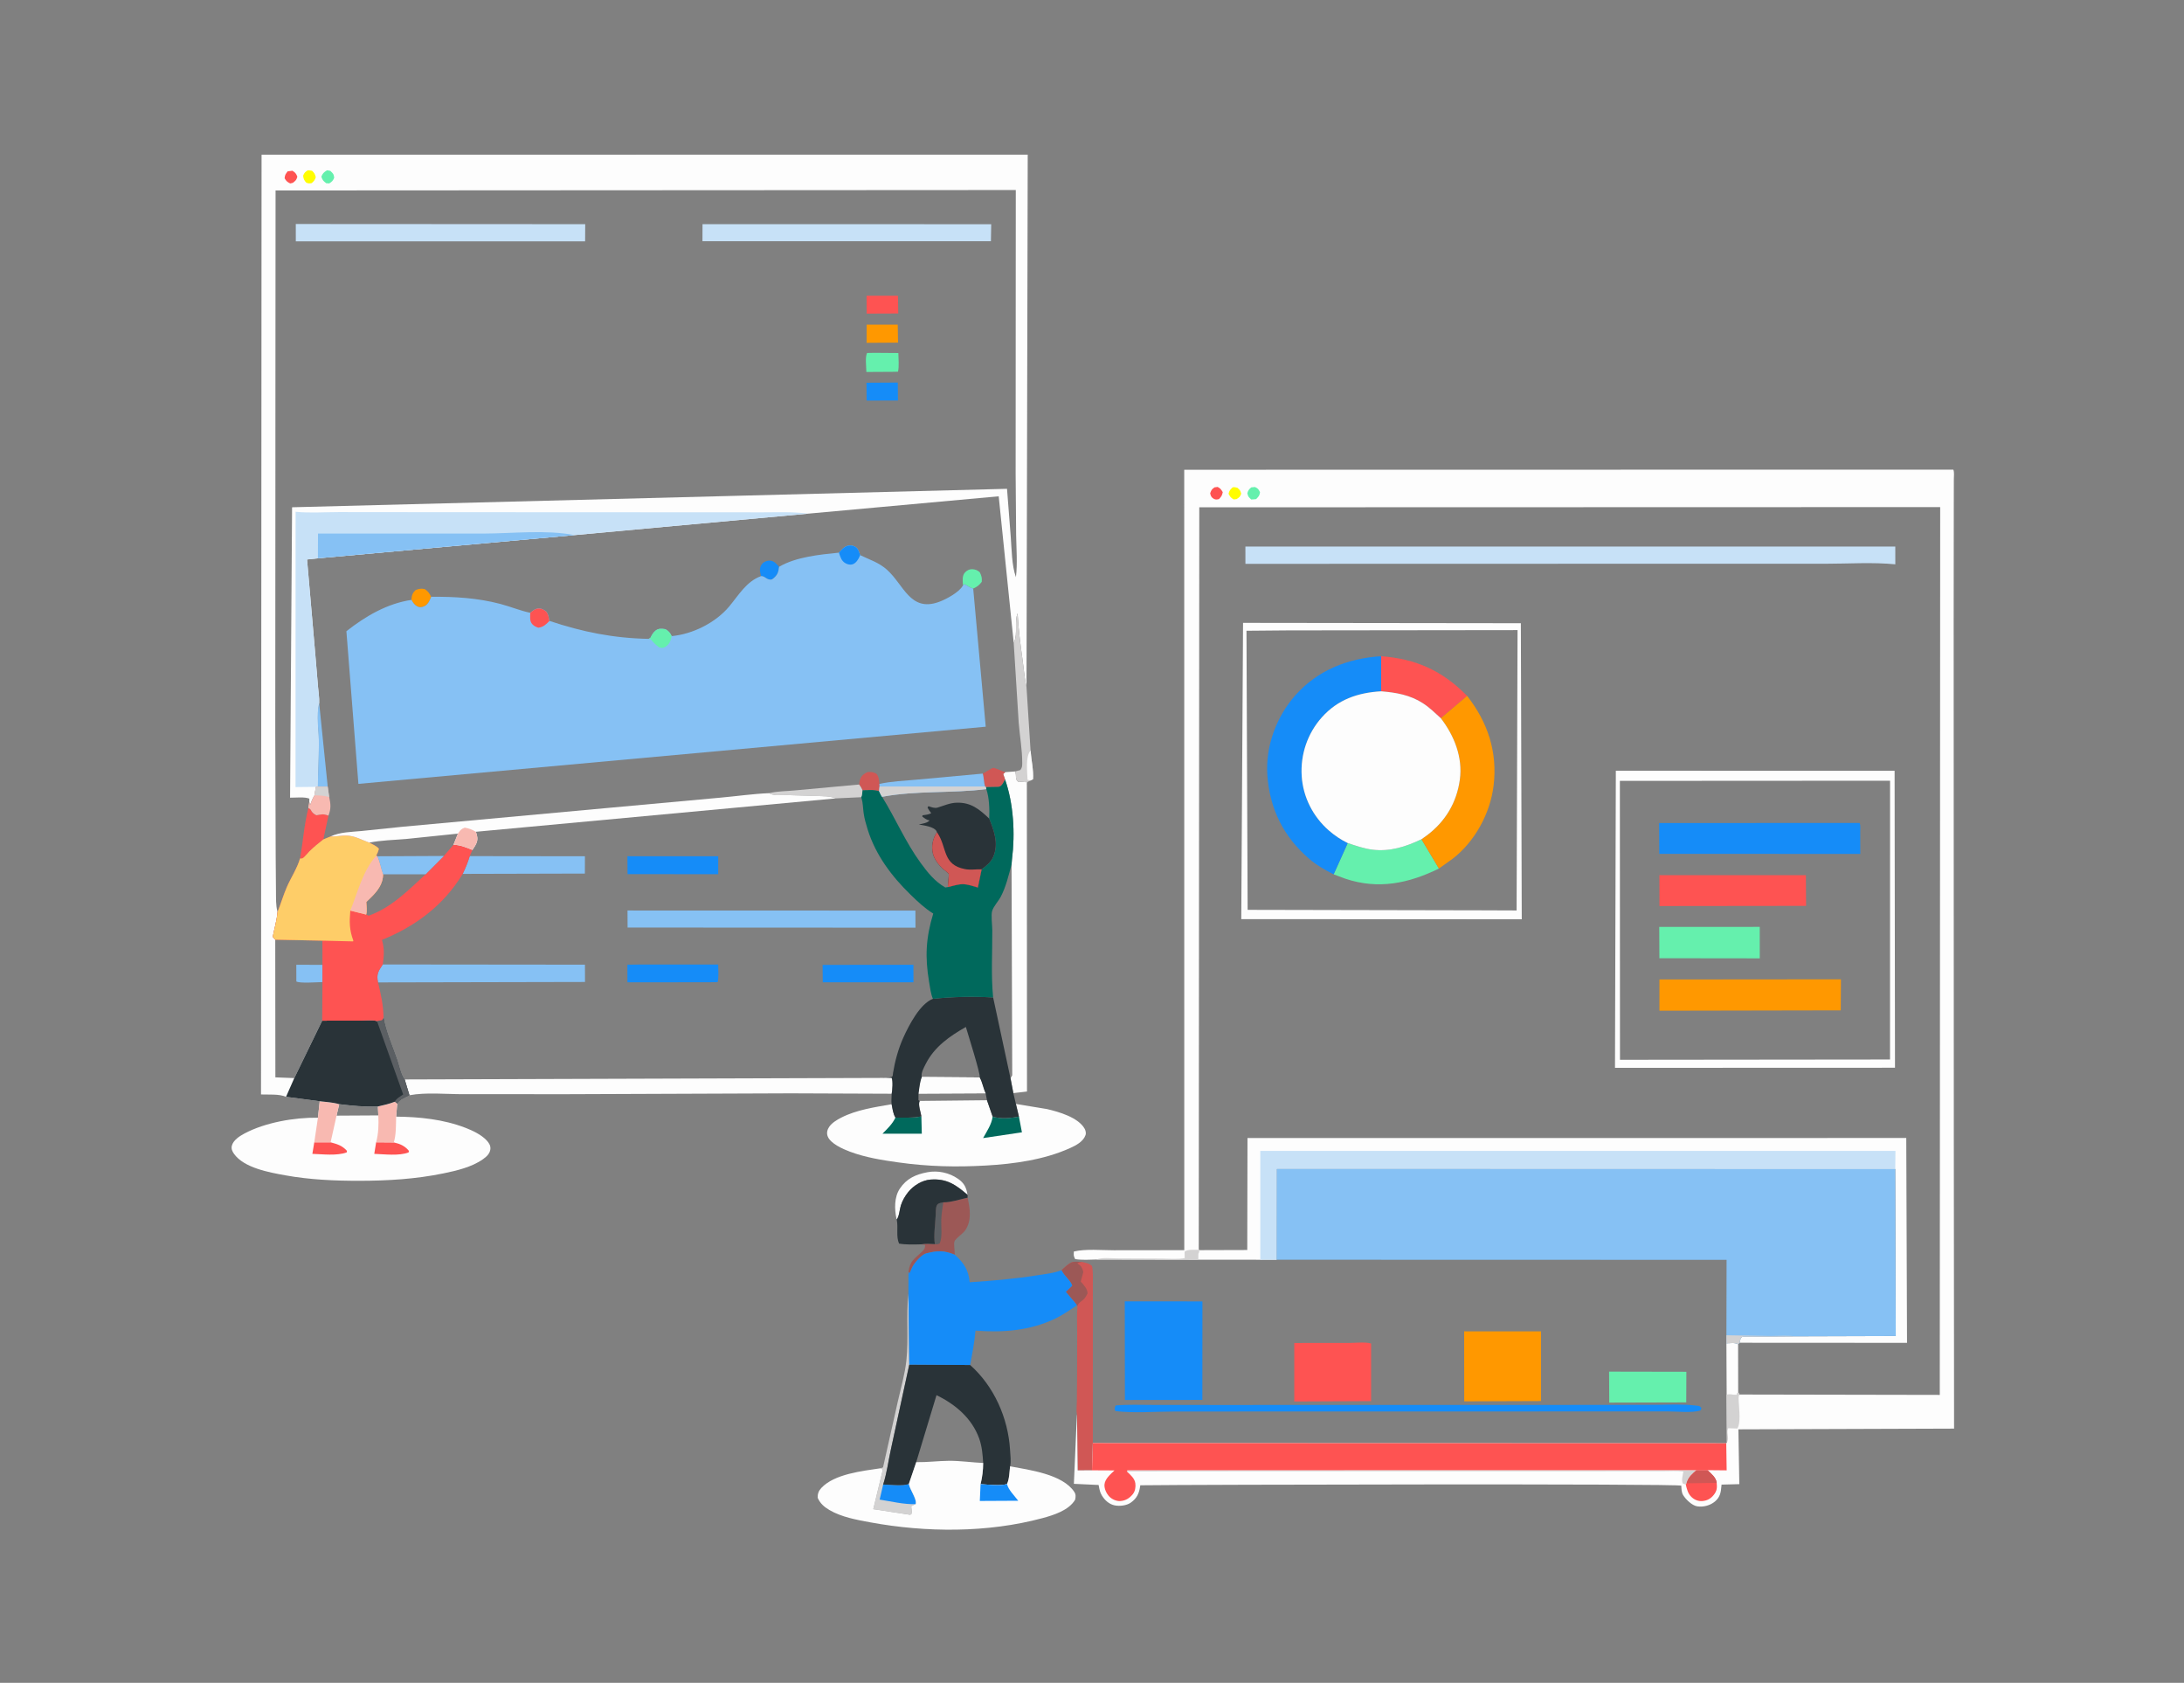 <?xml version="1.0" encoding="utf-8" ?>
<svg xmlns="http://www.w3.org/2000/svg" xmlns:xlink="http://www.w3.org/1999/xlink" width="1328" height="1023">
	<rect width="100%" height="100%" fill="#808080" stroke="none"/>
	<path fill="#FDFDFD" transform="scale(1.175 1.175)" d="M893.409 694.961C895.207 694.959 897.972 694.498 899.462 695.454L899.503 720.128L898.626 721.625C896.936 721.536 895.231 721.381 893.541 721.525L893.409 694.961Z"/>
	<path fill="#FDFDFD" transform="scale(1.175 1.175)" d="M464.036 630.914L463.928 630.489C462.838 625.483 462.743 619.323 465.66 614.951C469.158 609.708 473.88 607.608 479.915 606.466C485.392 605.429 491.228 606.692 495.824 609.899C499.035 612.14 500.079 614.436 500.687 618.151C494.59 612.91 489.908 609.649 481.559 610.265C477.17 610.589 472.766 613.338 470.022 616.702C468.377 618.719 466.992 621.148 466.192 623.626C465.571 625.55 465.302 629.566 464.036 630.914Z"/>
	<path fill="#D3D2D2" transform="scale(1.175 1.175)" d="M470.105 669.322L470.547 705.998L461.058 749.732C459.724 755.78 458.945 762.155 457.03 768.035C460.402 768.066 467.406 768.952 470.329 767.696C470.752 770.535 474.712 775.739 473.844 778.2C472.985 778.509 472.291 778.784 471.546 779.316L471.98 782.906L471.066 783.692L451.922 780.775L456.883 760.281L455.689 759.621L456.974 759.156L464.63 725.04C466.187 718.11 468.264 711.038 469.036 703.976C470.286 692.546 468.894 680.844 470.105 669.322Z"/>
	<path fill="#158CF8" transform="scale(1.175 1.175)" d="M457.03 768.035C460.402 768.066 467.406 768.952 470.329 767.696C470.752 770.535 474.712 775.739 473.844 778.2C467.732 778.373 461.258 776.785 455.221 775.824L457.03 768.035Z"/>
	<path fill="#9C5856" transform="scale(1.175 1.175)" d="M488.169 622.026C491.812 622.133 497.077 620.423 500.738 619.637C501.974 625.337 502.971 631.284 499.545 636.457C498.338 638.279 494.554 640.617 493.924 642.265C493.465 643.465 494.102 647.671 494.151 649.165C488.455 646.837 485.163 646.985 479.33 648.446C476.938 649.046 473.216 653.337 472.161 655.48L471.932 655.966L470.654 658.849L470.145 657.951C470.88 652.129 473.475 651.134 477.279 647.454C478.401 646.368 478.758 645.608 478.747 644.089L476.73 643.765C479.064 643.314 481.436 643.534 483.794 643.652C483.091 639.288 483.998 633.226 484.217 628.705C484.289 627.205 484.158 624.854 484.863 623.529C485.483 622.363 486.986 622.338 488.169 622.026Z"/>
	<path fill="#5B5F63" transform="scale(1.175 1.175)" d="M483.794 643.652C483.091 639.288 483.998 633.226 484.217 628.705C484.289 627.205 484.158 624.854 484.863 623.529C485.483 622.363 486.986 622.338 488.169 622.026C487.705 624.999 487.212 628.01 487.099 631.019C486.962 634.656 487.796 640.119 486.253 643.379C485.18 643.709 484.918 643.896 483.794 643.652Z"/>
	<path fill="#65F0AD" transform="scale(1.175 1.175)" d="M832.694 709.627L872.695 709.702L872.627 725.539L832.788 725.649L832.694 709.627Z"/>
	<path fill="#293338" transform="scale(1.175 1.175)" d="M464.036 630.914C465.302 629.566 465.571 625.55 466.192 623.626C466.992 621.148 468.377 618.719 470.022 616.702C472.766 613.338 477.17 610.589 481.559 610.265C489.908 609.649 494.59 612.91 500.687 618.151L500.738 619.637C497.077 620.423 491.812 622.133 488.169 622.026C486.986 622.338 485.483 622.363 484.863 623.529C484.158 624.854 484.289 627.205 484.217 628.705C483.998 633.226 483.091 639.288 483.794 643.652C481.436 643.534 479.064 643.314 476.73 643.765C472.894 643.841 469.065 644.034 465.267 643.383C463.618 639.75 464.875 635.16 464.109 631.255L464.036 630.914Z"/>
	<path fill="#D05755" transform="scale(1.175 1.175)" d="M549.365 657.125C550.809 655.845 553.132 653.462 555.007 652.95C556.281 652.603 558.537 652.876 559.921 652.847C561.789 653.333 563.75 653.577 565.117 655.029C565.773 658.09 565.533 661.372 565.543 664.495L565.552 679.799L565.543 746.586L565.105 760.677L557.679 760.708L557.364 732.477L557.301 731.726C556.93 729.681 557.251 727.118 557.27 725.026L557.387 711.242L557.429 689.077C557.418 684.607 557.148 679.967 557.645 675.523L557.201 675.41C557.026 674.714 557.171 674.913 556.729 674.431L551.574 668.344L554.879 665.184C554.329 662.9 550.841 660.089 549.598 657.612L549.365 657.125Z"/>
	<path fill="#9C5856" transform="scale(1.175 1.175)" d="M549.365 657.125C550.809 655.845 553.132 653.462 555.007 652.95C556.281 652.603 558.537 652.876 559.921 652.847C558.937 652.986 558.287 653.027 557.498 653.664L557.83 653.857C559.662 654.959 560.084 656.094 560.6 658.083L559.296 663.054C560.882 664.901 562.668 666.557 562.825 669.129C562.346 670.052 561.822 671.109 561.121 671.891C560.019 673.119 558.096 673.88 557.645 675.523L557.201 675.41C557.026 674.714 557.171 674.913 556.729 674.431L551.574 668.344L554.879 665.184C554.329 662.9 550.841 660.089 549.598 657.612L549.365 657.125Z"/>
	<path fill="#158CF8" transform="scale(1.175 1.175)" d="M577.361 727.122C583.69 726.563 590.176 726.845 596.528 726.85L628.732 726.88L734.568 726.864L830.982 726.844L857.611 726.778C864.253 726.711 870.909 726.352 877.519 727.175C879.136 727.377 879.484 727.162 880.506 728.472L880.004 729.728C875.313 731.087 868.083 730.201 863.083 730.205L826.991 730.22L668.148 730.236L607.397 730.275C597.646 730.281 586.818 731.193 577.179 730.031C576.614 728.551 576.802 728.526 577.361 727.122Z"/>
	<path fill="#FE5352" transform="scale(1.175 1.175)" d="M669.776 694.811L697.878 694.804C701.287 694.806 706.319 694.177 709.538 695.072L709.538 724.891L669.779 725.071L669.776 694.811Z"/>
	<path fill="#FF9800" transform="scale(1.175 1.175)" d="M757.692 688.781L797.48 688.788L797.469 724.854L757.732 724.998L757.692 688.781Z"/>
	<path fill="#FDFDFD" transform="scale(1.175 1.175)" d="M455.877 557.676L461.402 557.595C462.201 559.059 461.798 564.112 461.451 565.854L409.271 565.649L294.804 566.086L239.542 566.085C230.828 566.086 220.37 565.031 211.875 566.634L209.406 558.469L455.877 557.676Z"/>
	<path fill="#158CF8" transform="scale(1.175 1.175)" d="M582.068 673.275L622.257 673.295L622.214 724.25L582.14 724.289L582.068 673.275Z"/>
	<path fill="#FDFDFD" transform="scale(1.175 1.175)" d="M520.256 399.475L525.348 399.114L525.519 399.724C526.095 401.932 525.122 403.105 527.119 404.58L530.985 404.251L531.379 405.842L531.402 405.832L531.467 564.714L524.402 565.526L522.939 557.872L513.946 516.032C512.805 504.69 513.57 492.637 513.506 481.209C513.493 478.732 512.766 473.39 513.463 471.199C514.212 468.842 516.691 466.211 517.884 463.944C520.577 458.828 521.981 452.821 523.472 447.264L523.694 444.576C525.395 431.381 524.521 415.752 520.094 403.206L519.132 400.428L520.256 399.475ZM523.472 447.264C521.981 452.821 520.577 458.828 517.884 463.944C516.691 466.211 514.212 468.842 513.463 471.199C512.766 473.39 513.493 478.732 513.506 481.209C513.57 492.637 512.805 504.69 513.946 516.032L522.939 557.872L523.827 556.306L523.472 447.264Z"/>
	<path fill="#293338" transform="scale(1.175 1.175)" d="M470.547 705.998L502.036 706.188C514.434 717.188 521.708 733.674 522.694 750.081C522.839 752.494 523.32 756.286 522.714 758.615C522.369 761.359 522.349 765.251 521.134 767.693C518.515 768.958 510.473 767.992 507.445 767.844C508.364 764.104 508.767 760.735 508.793 756.884C502.876 756.628 496.855 755.698 490.947 755.766C485.321 755.83 479.801 756.556 474.14 756.466L470.329 767.696C467.406 768.952 460.402 768.066 457.03 768.035C458.945 762.155 459.724 755.78 461.058 749.732L470.547 705.998ZM474.14 756.466C479.801 756.556 485.321 755.83 490.947 755.766C496.855 755.698 502.876 756.628 508.793 756.884C508.539 752.619 508.171 748.245 506.716 744.198C502.965 733.771 494.394 726.505 484.637 721.806L474.14 756.466Z"/>
	<path fill="#FDFDFD" transform="scale(1.175 1.175)" d="M474.14 756.466C479.801 756.556 485.321 755.83 490.947 755.766C496.855 755.698 502.876 756.628 508.793 756.884C508.767 760.735 508.364 764.104 507.445 767.844C510.473 767.992 518.515 768.958 521.134 767.693C522.349 765.251 522.369 761.359 522.714 758.615C532.705 760.492 549.909 762.692 555.948 771.86C556.82 773.184 556.686 774.382 556.388 775.866C553.182 781.392 545.184 783.885 539.397 785.441C511.057 793.061 479.202 792.907 450.456 787.612C443.371 786.307 435.482 784.907 429.199 781.21C426.492 779.618 424.444 777.836 423.142 774.897C423.088 772.805 423.621 771.32 425.072 769.772C431.852 762.54 446.36 761.024 455.689 759.621L456.883 760.281L451.922 780.775L471.066 783.692L471.98 782.906L471.546 779.316C472.291 778.784 472.985 778.509 473.844 778.2C474.712 775.739 470.752 770.535 470.329 767.696L474.14 756.466Z"/>
	<path fill="#158CF8" transform="scale(1.175 1.175)" d="M507.445 767.844C510.473 767.992 518.515 768.958 521.134 767.693C521.587 770.551 525.175 774.046 526.923 776.426L507.049 776.531L507.445 767.844Z"/>
	<path fill="#158CF8" transform="scale(1.175 1.175)" d="M470.145 657.951L470.654 658.849L471.932 655.966L472.161 655.48C473.216 653.337 476.938 649.046 479.33 648.446C485.163 646.985 488.455 646.837 494.151 649.165C498.878 653.492 501.173 656.951 501.824 663.387C513.404 662.624 524.655 661.68 536.128 659.872C540.452 659.191 545.282 658.768 549.365 657.125L549.598 657.612C550.841 660.089 554.329 662.9 554.879 665.184L551.574 668.344L556.729 674.431C557.171 674.913 557.026 674.714 557.201 675.41C553.605 677.754 549.979 680.332 546.105 682.187C533.019 688.451 519.093 689.498 504.815 688.418C504.285 694.537 503.187 700.172 502.036 706.188L470.547 705.998L470.105 669.322L470.145 657.951Z"/>
	<path fill="#FDFDFD" transform="scale(1.175 1.175)" d="M165.456 569.732C168.776 570.122 172.341 570.304 175.541 571.261C182.386 572.09 188.667 572.724 195.556 572.445C198.544 571.771 201.439 571.111 204.296 569.99C204.932 570.341 205.202 570.364 205.564 571.015L205 577.705C217.075 577.816 229.385 579.082 240.743 583.432C244.503 584.872 249.031 586.993 251.83 589.986C253.011 591.249 253.955 592.681 253.777 594.488C253.543 596.853 251.761 598.431 249.932 599.731C244.19 603.815 236.27 605.664 229.458 607.067C215.06 610.031 200.607 610.879 185.929 610.898C173.232 610.914 160.147 610.335 147.638 608.064C139.369 606.563 126.244 604.258 121.058 596.889C120.167 595.624 119.594 594.336 119.978 592.774C120.686 589.901 123.985 587.78 126.447 586.462C137.113 580.751 152.362 578.065 164.529 578.259L165.456 569.732ZM175.541 571.261L174.164 577.186L195.776 577.062L195.556 572.445C188.667 572.724 182.386 572.09 175.541 571.261Z"/>
	<path fill="#FE5352" transform="scale(1.175 1.175)" d="M171.093 590.991C174.501 591.907 177.095 592.64 179.531 595.395L179.413 596.224C174.127 598.055 167.18 597.14 161.65 596.96L162.638 590.983L171.093 590.991Z"/>
	<path fill="#FE5352" transform="scale(1.175 1.175)" d="M194.649 590.977L203.799 591.05C206.992 591.742 209.489 592.833 211.6 595.395L211.445 596.224C206.352 598.135 199.056 597.136 193.681 596.962L194.649 590.977Z"/>
	<path fill="#F8B9B1" transform="scale(1.175 1.175)" d="M204.296 569.99C204.932 570.341 205.202 570.364 205.564 571.015L205 577.705C204.876 582.062 205.062 586.848 203.799 591.05L194.649 590.977C195.897 586.393 196.001 581.776 195.776 577.062L195.556 572.445C198.544 571.771 201.439 571.111 204.296 569.99Z"/>
	<path fill="#F8B9B1" transform="scale(1.175 1.175)" d="M165.456 569.732C168.776 570.122 172.341 570.304 175.541 571.261L174.164 577.186L171.093 590.991L162.638 590.983L164.529 578.259L165.456 569.732Z"/>
	<path fill="#FDFDFD" transform="scale(1.175 1.175)" d="M482.804 516.743C493.132 515.658 503.539 515.443 513.946 516.032L522.939 557.872L524.402 565.526L525.727 571.14L541.84 573.791C547.858 575.185 558.083 578.1 561.331 584.014C561.806 584.878 562.115 586.263 561.777 587.221C560.581 590.618 556.926 592.529 553.819 593.94C540.428 600.017 524.761 602.166 510.189 602.999C494.823 603.879 480.238 603.534 465.003 601.395C456.576 600.212 447.842 598.839 439.845 595.832C436.349 594.518 429.584 591.624 428.267 587.734C427.7 586.06 428.136 584.397 429.108 582.968C430.498 580.924 433.159 579.328 435.311 578.227C443.307 574.136 452.662 572.83 461.413 571.286C461.197 569.526 461.397 567.629 461.451 565.854C461.798 564.112 462.201 559.059 461.402 557.595L455.877 557.676C457.614 557.596 459.713 557.712 461.368 557.196C462.156 556.951 462.007 555.892 462.13 555.144C463.145 548.958 464.867 542.596 467.454 536.859C470.323 530.5 476.09 519.252 482.804 516.743ZM482.804 516.743C476.09 519.252 470.323 530.5 467.454 536.859C464.867 542.596 463.145 548.958 462.13 555.144C462.007 555.892 462.156 556.951 461.368 557.196C459.713 557.712 457.614 557.596 455.877 557.676L461.402 557.595C462.201 559.059 461.798 564.112 461.451 565.854C461.397 567.629 461.197 569.526 461.413 571.286C461.884 573.576 462.141 576.198 463.39 578.199C467.948 578.199 472.299 578.431 476.807 577.569C476.488 575.382 474.98 571.539 475.921 569.58L475.301 569.187L475.32 565.776C475.751 562.991 475.97 559.797 477.042 557.194L506.993 557.43C508.428 560.029 508.795 562.975 510.072 565.612L510.75 569.212L513.693 577.681C517.889 578.958 523.028 578.485 527.289 577.681L525.727 571.14L524.402 565.526L522.939 557.872L513.946 516.032C503.539 515.443 493.132 515.658 482.804 516.743ZM475.32 565.776L475.301 569.187L475.921 569.58L510.75 569.212L510.072 565.612L475.32 565.776Z"/>
	<path fill="#00695C" transform="scale(1.175 1.175)" d="M463.39 578.199C467.948 578.199 472.299 578.431 476.807 577.569L477.03 586.535L456.669 586.537C459.222 583.971 461.822 581.523 463.39 578.199Z"/>
	<path fill="#00695C" transform="scale(1.175 1.175)" d="M527.289 577.681L528.843 585.818L508.759 588.793C510.597 585.424 513.116 581.779 513.646 577.945L513.693 577.681C517.889 578.958 523.028 578.485 527.289 577.681Z"/>
	<path fill="#FDFDFD" transform="scale(1.175 1.175)" d="M477.042 557.194L506.993 557.43C508.428 560.029 508.795 562.975 510.072 565.612L475.32 565.776C475.751 562.991 475.97 559.797 477.042 557.194Z"/>
	<path fill="#293338" transform="scale(1.175 1.175)" d="M482.804 516.743C493.132 515.658 503.539 515.443 513.946 516.032L522.939 557.872L524.402 565.526L525.727 571.14L527.289 577.681C523.028 578.485 517.889 578.958 513.693 577.681L510.75 569.212L510.072 565.612C508.795 562.975 508.428 560.029 506.993 557.43L477.042 557.194C475.97 559.797 475.751 562.991 475.32 565.776L475.301 569.187L475.921 569.58C474.98 571.539 476.488 575.382 476.807 577.569C472.299 578.431 467.948 578.199 463.39 578.199C462.141 576.198 461.884 573.576 461.413 571.286C461.197 569.526 461.397 567.629 461.451 565.854C461.798 564.112 462.201 559.059 461.402 557.595L455.877 557.676C457.614 557.596 459.713 557.712 461.368 557.196C462.156 556.951 462.007 555.892 462.13 555.144C463.145 548.958 464.867 542.596 467.454 536.859C470.323 530.5 476.09 519.252 482.804 516.743ZM477.042 557.194L506.993 557.43C507.601 556.038 500.792 534.659 499.833 531.31C491.435 536.097 483.557 541.538 479.071 550.417C478.173 552.193 476.417 555.296 477.042 557.194Z"/>
	<path fill="#FDFDFD" transform="scale(1.175 1.175)" d="M567.385 651.627C563.753 651.704 559.98 651.998 556.388 651.4C555.54 649.752 555.595 649.348 555.726 647.475C562.009 646.029 569.973 646.84 576.452 646.829L612.86 646.782L612.836 243.032L1010.84 242.967C1011.42 244.325 1011.11 246.487 1011.11 247.99L1011.08 260.946L1011.02 321.752L1011.09 585.603L1011.23 739.108L899.609 739.483L900.097 767.835L890.896 768.075L890.849 768.619C890.529 772.079 890.273 774.425 887.5 776.796C885.065 778.877 881.459 779.805 878.298 779.315C875.633 778.901 872.399 775.767 871.028 773.515C870.151 772.073 870.147 770.265 870.07 768.627C868.12 767.534 616.372 768.072 590.096 768.426L589.987 769.15C589.414 772.829 588.232 775.271 585.105 777.452C582.943 778.96 579.271 779.354 576.704 778.791C573.883 778.172 571.6 776.039 570.168 773.609C569.286 772.113 569.005 770.771 568.699 769.098L568.533 768.271L555.731 767.671L557.301 731.726L557.364 732.477L557.679 760.708L565.105 760.677L565.543 746.586L893.332 746.68L893.674 746.267L893.541 721.525C895.231 721.381 896.936 721.536 898.626 721.625L899.503 720.128L900.107 721.47L1003.83 721.666L1004.04 262.356L620.627 262.459L620.35 646.622L620.884 646.775C619.903 648.34 620.16 649.908 620.124 651.72L567.385 651.627Z"/>
	<path fill="#FFFD00" transform="scale(1.175 1.175)" d="M637.879 252.132C638.77 251.934 639.454 252.141 640.329 252.337C641.634 253.533 641.879 253.649 642.313 255.445C641.641 257.113 641.464 257.22 639.946 258.207L638.39 258.388C636.861 257.404 636.629 257.063 635.771 255.445C636.242 253.646 636.599 253.398 637.879 252.132Z"/>
	<path fill="#FE5352" transform="scale(1.175 1.175)" d="M628.509 252.132L630.118 251.916C631.661 252.712 631.861 253.194 632.781 254.617C632.364 256.47 632.119 256.798 630.826 258.207C629.873 258.443 629.093 258.596 628.18 258.097C626.857 257.374 626.512 256.544 626.261 255.169C626.908 253.432 627.014 253.212 628.509 252.132Z"/>
	<path fill="#65F0AD" transform="scale(1.175 1.175)" d="M647.543 252.132L649.442 251.959C651.155 252.767 651.169 253.028 652.049 254.617C651.767 256.581 651.371 256.787 650.072 258.207C649.25 258.369 648.347 258.36 647.509 258.417C646.18 257.155 645.892 257.032 645.495 255.169C645.921 253.66 646.34 253.124 647.543 252.132Z"/>
	<path fill="#D3D2D2" transform="scale(1.175 1.175)" d="M620.35 646.622L620.884 646.775C619.903 648.34 620.16 649.908 620.124 651.72L567.385 651.627C570.269 650.457 574.928 651.033 578.075 651.045L600.916 651.147C604.811 651.163 609.264 651.595 613.08 650.903L613.021 647.589C614.373 646.238 618.333 646.674 620.35 646.622Z"/>
	<path fill="#D3D2D2" transform="scale(1.175 1.175)" d="M893.541 721.525C895.231 721.381 896.936 721.536 898.626 721.625L899.503 720.128L900.107 721.47C899.465 722.654 899.756 724.301 899.827 725.643C900.004 728.998 900.907 736.464 899.057 739.049L894.363 738.899C893.133 741.088 895.189 744.028 893.674 746.267L893.541 721.525Z"/>
	<path fill="#D3D2D2" transform="scale(1.175 1.175)" d="M583.129 761.262L583.473 760.647L877.892 760.61C875.902 762.43 873.996 763.933 873.074 766.542L872.883 767.069L872.794 767.395L872.407 768.078L870.785 767.443C870.061 765.559 870.83 763.28 871.136 761.288C867.728 760.866 864.057 761.132 860.619 761.133L841.385 761.142L777.139 761.165L651.969 761.148L583.129 761.262Z"/>
	<path fill="#FE5352" transform="scale(1.175 1.175)" d="M877.892 760.61L883.618 760.604C885.52 762.395 888.141 764.411 888.385 767.194C888.633 769.703 888.527 771.279 886.933 773.315C885.356 775.33 883.518 776.365 880.963 776.584C878.88 776.763 876.817 775.935 875.329 774.485C873.453 772.657 872.994 770.534 872.407 768.078L872.794 767.395L872.883 767.069L873.074 766.542C873.996 763.933 875.902 762.43 877.892 760.61Z"/>
	<path fill="#D05755" transform="scale(1.175 1.175)" d="M877.892 760.61L883.618 760.604C885.52 762.395 888.141 764.411 888.385 767.194L872.794 767.395L872.883 767.069L873.074 766.542C873.996 763.933 875.902 762.43 877.892 760.61Z"/>
	<path fill="#FE5352" transform="scale(1.175 1.175)" d="M565.543 746.586L893.332 746.68L893.544 760.698L883.618 760.604L877.892 760.61L583.473 760.647L583.129 761.262C584.909 762.956 587.231 764.859 587.54 767.441C587.768 769.343 587.48 771.433 586.264 772.964C584.552 775.12 582.477 776.408 579.705 776.591C577.777 776.719 575.409 775.655 574.086 774.277C572.626 772.755 571.415 770.268 571.559 768.114C571.758 765.123 574.725 762.658 576.749 760.738L565.105 760.677L565.543 746.586Z"/>
	<path fill="#158CF8" transform="scale(1.175 1.175)" d="M425.691 499.193L472.688 499.139L472.721 508.211L425.774 508.209L425.691 499.193Z"/>
	<path fill="#158CF8" transform="scale(1.175 1.175)" d="M331.343 499.009L371.649 499.005C371.674 501.919 372.022 505.295 371.385 508.125L366.172 508.178L324.701 508.209L324.685 499.087L331.343 499.009Z"/>
	<path fill="#158CF8" transform="scale(1.175 1.175)" d="M324.704 442.994L371.668 442.995L371.67 452.276L324.756 452.225L324.704 442.994Z"/>
	<path fill="#86C1F4" transform="scale(1.175 1.175)" d="M243.085 442.924L302.698 442.996L302.677 451.95L239.435 452.112C240.903 449.076 242.125 446.158 243.085 442.924Z"/>
	<path fill="#86C1F4" transform="scale(1.175 1.175)" d="M198.081 498.972L302.71 499.078L302.739 508.034L195.617 508.261C194.77 503.902 195.727 502.56 198.081 498.972Z"/>
	<path fill="#86C1F4" transform="scale(1.175 1.175)" d="M324.735 471.056L473.72 471.101L473.761 479.938L324.777 479.87L324.735 471.056Z"/>
	<path fill="#00695C" transform="scale(1.175 1.175)" d="M520.094 403.206C524.521 415.752 525.395 431.381 523.694 444.576L523.472 447.264C521.981 452.821 520.577 458.828 517.884 463.944C516.691 466.211 514.212 468.842 513.463 471.199C512.766 473.39 513.493 478.732 513.506 481.209C513.57 492.637 512.805 504.69 513.946 516.032C503.539 515.443 493.132 515.658 482.804 516.743C481.735 514.613 481.212 510.428 480.803 508.01C478.613 495.045 479.141 485.19 482.945 472.642C478.519 469.878 474.858 466.418 471.134 462.794C461.391 453.315 453.137 442.318 449.028 429.194C448.165 426.436 447.347 423.577 446.936 420.713C446.583 418.258 446.594 415.452 445.885 413.106L445.674 412.438C446.236 411.308 446.22 410.022 446.323 408.783C448.804 408.82 452.67 408.388 454.918 409.253C455.404 410.226 455.842 411.334 456.472 412.216C474.256 408.911 492.573 410.481 510.418 408.255L510.138 407.123L516.902 407C518.491 406.728 519.341 404.48 520.094 403.206ZM456.472 412.216C463.494 423.507 468.487 435.54 476.426 446.423C480.116 451.482 483.684 455.96 489.182 459.151L490.519 458.943C493 458.416 495.836 457.399 498.378 457.449C500.903 457.498 503.638 458.483 506.052 459.176L508 449.74C510.424 447.944 512.796 446.08 514.016 443.232C516.919 436.453 514.428 429.879 511.917 423.497C512.124 418.769 511.952 412.731 510.418 408.255C492.573 410.481 474.256 408.911 456.472 412.216Z"/>
	<path fill="#293338" transform="scale(1.175 1.175)" d="M456.472 412.216C474.256 408.911 492.573 410.481 510.418 408.255C511.952 412.731 512.124 418.769 511.917 423.497C514.428 429.879 516.919 436.453 514.016 443.232C512.796 446.08 510.424 447.944 508 449.74L506.052 459.176C503.638 458.483 500.903 457.498 498.378 457.449C495.836 457.399 493 458.416 490.519 458.943L489.182 459.151C483.684 455.96 480.116 451.482 476.426 446.423C468.487 435.54 463.494 423.507 456.472 412.216ZM456.472 412.216C463.494 423.507 468.487 435.54 476.426 446.423C480.116 451.482 483.684 455.96 489.182 459.151L490.519 458.943C490.451 457.78 491.204 452.56 490.931 452.112C490.482 451.377 488.696 450.206 487.991 449.553C485.775 447.498 483.512 444.596 482.779 441.617C481.83 437.753 482.71 433.8 484.86 430.548L484.633 429.983C483.202 427.589 478.011 427.053 475.483 426.568C477.204 426.126 479.938 425.846 481.034 424.454C479.482 424.22 478.5 423.352 477.265 422.435L477.417 421.809C478.931 421.577 480.555 421.465 481.908 420.713C481.131 419.809 480.583 418.857 479.999 417.826L480.454 417.08C481.962 417.567 483.628 418.294 485.207 417.809C488.455 416.811 491.556 415.4 494.991 415.285C502.513 415.032 506.802 418.702 511.917 423.497C512.124 418.769 511.952 412.731 510.418 408.255C492.573 410.481 474.256 408.911 456.472 412.216Z"/>
	<path fill="#D05755" transform="scale(1.175 1.175)" d="M484.86 430.548L485.151 430.964C490.186 438.515 487.621 447.365 499.328 449.633C502.263 450.202 505.074 449.665 508 449.74L506.052 459.176C503.638 458.483 500.903 457.498 498.378 457.449C495.836 457.399 493 458.416 490.519 458.943C490.451 457.78 491.204 452.56 490.931 452.112C490.482 451.377 488.696 450.206 487.991 449.553C485.775 447.498 483.512 444.596 482.779 441.617C481.83 437.753 482.71 433.8 484.86 430.548Z"/>
	<path fill="#FE5352" transform="scale(1.175 1.175)" d="M448.443 153.022L464.687 153.002L464.837 162.179L448.496 162.244L448.443 153.022Z"/>
	<path fill="#158CF8" transform="scale(1.175 1.175)" d="M448.395 198.012L464.598 197.911L464.698 207.197L448.482 207.239L448.395 198.012Z"/>
	<path fill="#FF9800" transform="scale(1.175 1.175)" d="M448.491 167.972L464.578 167.968L464.73 177.256L448.459 177.359L448.491 167.972Z"/>
	<path fill="#65F0AD" transform="scale(1.175 1.175)" d="M452.618 182.543L464.894 182.637C464.933 185.691 465.361 189.354 464.715 192.315L461.816 192.365L448.342 192.441C448.317 189.916 447.615 184.775 448.7 182.613L452.618 182.543Z"/>
	<path fill="#FE5352" transform="scale(1.175 1.175)" d="M159.58 418.068C160.157 418.385 160.523 418.445 160.839 419.035C161.615 420.487 162.296 421.036 163.741 421.781C166.405 421.29 167.365 420.976 169.972 421.974L167.33 434.258C164.822 436.221 162.392 438.205 160.118 440.44C159.302 441.243 157.446 443.608 156.554 444.022C156.161 444.204 155.692 444.107 155.26 444.149C156.867 435.377 157.334 426.795 159.58 418.068Z"/>
	<path fill="#C7E1F7" transform="scale(1.175 1.175)" d="M363.555 115.967L512.949 115.997L512.795 124.798L363.52 124.804L363.555 115.967Z"/>
	<path fill="#C7E1F7" transform="scale(1.175 1.175)" d="M153.072 115.889L302.846 115.975L302.797 124.871L153.082 124.875L153.072 115.889Z"/>
	<path fill="#FDFDFD" transform="scale(1.175 1.175)" d="M148.018 567.457C144.545 565.888 138.91 566.377 135.077 566.228L135.358 80.036L531.845 80.032L531.213 355.405C530.2 351.115 529.889 346.596 529.284 342.226C528.126 333.871 527.032 325.743 526.606 317.305C524.795 321.952 526.815 327.5 524.803 332.173L524.599 332.608L516.827 256.765L418.138 265.753L297.372 276.837L164.511 288.845L158.895 289.453L163.191 338.833L164.58 355.414C164.787 358.093 165.311 361.06 165.165 363.727C163.493 369.872 165.012 378.526 165.019 384.963L164.444 406.981L163.453 407.088L162.766 411.462L162.392 412.082C161.576 413.475 161.031 415.069 160.436 416.568L160.064 414.861L160.095 413.184C157.622 412.149 152.89 412.723 150.113 412.687L151.145 262.442L521.129 252.891L523.045 277.533C523.556 284.026 523.53 292.477 525.739 298.611C526.595 291.467 525.967 284.066 525.849 276.88L525.592 245.159L525.638 146.954L525.672 98.315L142.604 98.533L142.541 191.465L142.453 378.68L142.667 443.123L142.815 461.178C142.864 464.65 142.672 468.414 143.616 471.779C145.36 467.535 146.612 463.093 148.453 458.882C150.62 453.925 153.722 449.361 155.26 444.149C155.692 444.107 156.161 444.204 156.554 444.022C157.446 443.608 159.302 441.243 160.118 440.44C162.392 438.205 164.822 436.221 167.33 434.258L171.017 432.767L171.574 432.777C174.065 432.803 176.471 432.261 178.928 432.282C183.565 432.319 186.93 434.463 191.122 435.945C192.703 436.802 194.947 437.681 196.071 439.09C195.767 440.469 195.305 441.528 194.654 442.777L195.304 443.004C196.72 446.159 197.111 449.2 198.243 452.319L220.255 452.33L229.699 442.838L234.674 437.049C238.306 437.114 241.181 438.393 244.486 439.723L243.085 442.924C242.125 446.158 240.903 449.076 239.435 452.112C229.703 468.291 214.984 479.276 197.659 486.262L197.823 486.852C198.96 491.102 198.722 494.646 198.081 498.972C195.727 502.56 194.77 503.902 195.617 508.261C197.168 514.504 198.346 519.997 198.5 526.465C199.756 533.872 203.219 541.416 205.642 548.546C206.547 551.21 207.605 556.432 209.406 558.469L211.875 566.634C209.811 567.745 206.487 568.914 205.564 571.015C205.202 570.364 204.932 570.341 204.296 569.99C201.439 571.111 198.544 571.771 195.556 572.445C188.667 572.724 182.386 572.09 175.541 571.261C172.341 570.304 168.776 570.122 165.456 569.732L148.018 567.457ZM171.017 432.767L167.33 434.258C164.822 436.221 162.392 438.205 160.118 440.44C159.302 441.243 157.446 443.608 156.554 444.022C156.161 444.204 155.692 444.107 155.26 444.149C153.722 449.361 150.62 453.925 148.453 458.882C146.612 463.093 145.36 467.535 143.616 471.779C143.284 476.085 141.981 480.413 141.148 484.656L142.439 486.16L166.843 486.658L166.869 499.168L166.872 508.109L166.735 528.053L186.63 528.031C189.234 528.031 192.65 527.566 195.092 528.263L197.796 527.732L198.5 526.465C198.346 519.997 197.168 514.504 195.617 508.261C194.77 503.902 195.727 502.56 198.081 498.972C198.722 494.646 198.96 491.102 197.823 486.852L197.659 486.262C214.984 479.276 229.703 468.291 239.435 452.112C240.903 449.076 242.125 446.158 243.085 442.924L244.486 439.723C241.181 438.393 238.306 437.114 234.674 437.049L229.699 442.838L220.255 452.33L198.243 452.319C197.111 449.2 196.72 446.159 195.304 443.004L194.654 442.777C195.305 441.528 195.767 440.469 196.071 439.09C194.947 437.681 192.703 436.802 191.122 435.945C186.93 434.463 183.565 432.319 178.928 432.282C176.471 432.261 174.065 432.803 171.574 432.777L171.017 432.767ZM142.439 486.16L142.504 557.381L152.289 557.762L166.735 528.053L166.872 508.109L166.869 499.168L166.843 486.658L142.439 486.16Z"/>
	<path fill="#FE5352" transform="scale(1.175 1.175)" d="M148.836 88.647L151.315 88.338C152.811 89.24 153.233 89.795 153.88 91.408C153.343 93.258 153.016 93.386 151.592 94.579L150.202 94.914C148.671 94.196 148.145 93.686 147.287 92.237C147.45 90.404 147.788 90.092 148.836 88.647Z"/>
	<path fill="#65F0AD" transform="scale(1.175 1.175)" d="M169.258 88.094L170.92 88.38C172.439 89.838 172.687 89.905 172.958 91.96C172.315 93.516 171.783 94.011 170.368 94.9L168.797 94.79C167.235 93.518 166.928 93.293 166.287 91.408C166.984 89.663 167.648 89.04 169.258 88.094Z"/>
	<path fill="#FFFD00" transform="scale(1.175 1.175)" d="M159.297 88.094C160.018 88.09 160.813 88.274 161.532 88.371C162.778 89.633 162.953 89.969 163.418 91.684C162.863 93.276 162.575 93.581 161.315 94.722C159.993 94.967 159.759 94.955 158.492 94.508C157.387 93.262 157.021 92.519 156.868 90.856C157.593 89.242 157.809 89.07 159.297 88.094Z"/>
	<path fill="#86C1F4" transform="scale(1.175 1.175)" d="M166.872 508.109C164.243 508.103 155.264 508.863 153.355 507.779L153.335 499.127L166.869 499.168L166.872 508.109Z"/>
	<path fill="#293338" transform="scale(1.175 1.175)" d="M198.5 526.465C199.756 533.872 203.219 541.416 205.642 548.546C206.547 551.21 207.605 556.432 209.406 558.469L211.875 566.634C209.811 567.745 206.487 568.914 205.564 571.015C205.202 570.364 204.932 570.341 204.296 569.99C201.439 571.111 198.544 571.771 195.556 572.445C188.667 572.724 182.386 572.09 175.541 571.261C172.341 570.304 168.776 570.122 165.456 569.732L148.018 567.457L152.289 557.762L166.735 528.053L186.63 528.031C189.234 528.031 192.65 527.566 195.092 528.263L197.796 527.732L198.5 526.465Z"/>
	<path fill="#5B5F63" transform="scale(1.175 1.175)" d="M198.5 526.465C199.756 533.872 203.219 541.416 205.642 548.546C206.547 551.21 207.605 556.432 209.406 558.469L211.875 566.634C209.811 567.745 206.487 568.914 205.564 571.015C205.202 570.364 204.932 570.341 204.296 569.99C205.018 568.379 207.216 567.229 208.64 566.225L195.092 528.263L197.796 527.732L198.5 526.465Z"/>
	<path fill="#C7E1F7" transform="scale(1.175 1.175)" d="M163.453 407.088L152.939 407.203L152.979 264.773C160.238 265.518 168.017 264.933 175.337 264.933L218.999 264.974L359.17 265.04L394.773 265.062C402.513 265.069 410.466 264.688 418.138 265.753L297.372 276.837L164.511 288.845L158.895 289.453L163.191 338.833L164.58 355.414C164.787 358.093 165.311 361.06 165.165 363.727C163.493 369.872 165.012 378.526 165.019 384.963L164.444 406.981L163.453 407.088Z"/>
	<path fill="#86C1F4" transform="scale(1.175 1.175)" d="M164.511 288.845L164.565 276.054L250.271 276.049C265.578 275.989 282.292 273.983 297.372 276.837L164.511 288.845Z"/>
	<path fill="#FE5352" transform="scale(1.175 1.175)" d="M171.017 432.767L171.574 432.777C174.065 432.803 176.471 432.261 178.928 432.282C183.565 432.319 186.93 434.463 191.122 435.945C192.703 436.802 194.947 437.681 196.071 439.09C195.767 440.469 195.305 441.528 194.654 442.777L195.304 443.004C196.72 446.159 197.111 449.2 198.243 452.319L220.255 452.33L229.699 442.838L234.674 437.049C238.306 437.114 241.181 438.393 244.486 439.723L243.085 442.924C242.125 446.158 240.903 449.076 239.435 452.112C229.703 468.291 214.984 479.276 197.659 486.262L197.823 486.852C198.96 491.102 198.722 494.646 198.081 498.972C195.727 502.56 194.77 503.902 195.617 508.261C197.168 514.504 198.346 519.997 198.5 526.465L197.796 527.732L195.092 528.263C192.65 527.566 189.234 528.031 186.63 528.031L166.735 528.053L166.872 508.109L166.869 499.168L166.843 486.658L142.439 486.16L141.148 484.656C141.981 480.413 143.284 476.085 143.616 471.779C145.36 467.535 146.612 463.093 148.453 458.882C150.62 453.925 153.722 449.361 155.26 444.149C155.692 444.107 156.161 444.204 156.554 444.022C157.446 443.608 159.302 441.243 160.118 440.44C162.392 438.205 164.822 436.221 167.33 434.258L171.017 432.767ZM198.243 452.319C198.21 457.292 195.362 460.946 192.001 464.269L189.539 466.648C189.605 468.675 189.998 471.212 189.489 473.157L190.8 473.734C202.465 469.63 211.326 460.533 220.255 452.33L198.243 452.319Z"/>
	<path fill="#FECD68" transform="scale(1.175 1.175)" d="M171.017 432.767L171.574 432.777C174.065 432.803 176.471 432.261 178.928 432.282C183.565 432.319 186.93 434.463 191.122 435.945C192.703 436.802 194.947 437.681 196.071 439.09C195.767 440.469 195.305 441.528 194.654 442.777L195.304 443.004C196.72 446.159 197.111 449.2 198.243 452.319C198.21 457.292 195.362 460.946 192.001 464.269L189.539 466.648C189.605 468.675 189.998 471.212 189.489 473.157L181.288 471.105C180.792 476.94 180.763 481.059 182.854 486.643L182.704 487.035L166.843 486.658L142.439 486.16L141.148 484.656C141.981 480.413 143.284 476.085 143.616 471.779C145.36 467.535 146.612 463.093 148.453 458.882C150.62 453.925 153.722 449.361 155.26 444.149C155.692 444.107 156.161 444.204 156.554 444.022C157.446 443.608 159.302 441.243 160.118 440.44C162.392 438.205 164.822 436.221 167.33 434.258L171.017 432.767Z"/>
	<path fill="#F8B9B1" transform="scale(1.175 1.175)" d="M181.288 471.105C185.082 461.741 187.719 450.514 194.654 442.777L195.304 443.004C196.72 446.159 197.111 449.2 198.243 452.319C198.21 457.292 195.362 460.946 192.001 464.269L189.539 466.648C189.605 468.675 189.998 471.212 189.489 473.157L181.288 471.105Z"/>
	<path fill="#FF9800" transform="scale(1.175 1.175)" d="M212.951 310.359L212.974 309.688C213.082 307.811 213.708 306.478 215.1 305.247C216.871 304.592 217.932 304.371 219.794 304.764C221.511 305.894 222.216 306.938 223.141 308.756C222.373 310.705 221.458 312.857 219.388 313.723C218.216 314.212 217.101 314.333 215.928 313.715C214.574 313.001 213.613 311.692 212.951 310.359Z"/>
	<path fill="#158CF8" transform="scale(1.175 1.175)" d="M393.791 298.075L393.248 295.212C393.124 293.785 393.71 292.324 394.753 291.346C395.686 290.471 397.178 289.969 398.446 290.034C400.601 290.145 401.84 291.762 403.18 293.238C402.854 295.949 402.38 297.483 400.203 299.263C399.387 299.931 398.998 299.98 397.956 299.765C396.362 299.436 395.512 297.937 393.791 298.075Z"/>
	<path fill="#65F0AD" transform="scale(1.175 1.175)" d="M498.338 302.759C498.22 300.476 497.74 297.855 499.466 296.062C500.396 295.097 501.731 294.417 503.096 294.474C504.607 294.538 505.923 295.012 507.014 296.041C507.943 297.864 508.241 298.965 508.057 301.011C506.776 302.752 505.597 303.628 503.629 304.504C502.126 304.029 501.022 303.423 499.701 302.559L499.223 302.243L498.338 302.759Z"/>
	<path fill="#D05755" transform="scale(1.175 1.175)" d="M444.6 405.871C444.729 404.898 444.852 403.831 445.215 402.913C445.911 401.153 447.309 400.153 448.976 399.433C450.818 399.298 451.858 399.409 453.501 400.275C454.893 401.833 454.852 403.587 455.059 405.574L455.17 406.915L454.918 409.253C452.67 408.388 448.804 408.82 446.323 408.783C445.841 407.659 445.338 406.849 444.6 405.871Z"/>
	<path fill="#D05755" transform="scale(1.175 1.175)" d="M508.588 400.229L510.866 398.889C511.396 398.594 513.49 397.28 513.971 397.273C515.146 397.256 518.514 398.981 519.836 399.358L520.256 399.475L519.132 400.428L520.094 403.206C519.341 404.48 518.491 406.728 516.902 407L510.138 407.123L509.765 406.912C509.092 404.721 509.209 402.45 508.588 400.229Z"/>
	<path fill="#86C1F4" transform="scale(1.175 1.175)" d="M165.165 363.727L169.596 407.008L164.444 406.981L165.019 384.963C165.012 378.526 163.493 369.872 165.165 363.727Z"/>
	<path fill="#F8B9B1" transform="scale(1.175 1.175)" d="M164.444 406.981L169.596 407.008L170.35 412.329C171.173 416.054 171.361 418.312 169.972 421.974C167.365 420.976 166.405 421.29 163.741 421.781C162.296 421.036 161.615 420.487 160.839 419.035C160.523 418.445 160.157 418.385 159.58 418.068C159.483 416.981 159.824 415.913 160.064 414.861L160.436 416.568C161.031 415.069 161.576 413.475 162.392 412.082L162.766 411.462L163.453 407.088L164.444 406.981Z"/>
	<path fill="#D3D2D2" transform="scale(1.175 1.175)" d="M164.444 406.981L169.596 407.008L170.35 412.329C167.781 411.628 165.411 411.523 162.766 411.462L163.453 407.088L164.444 406.981Z"/>
	<path fill="#D3D2D2" transform="scale(1.175 1.175)" d="M444.6 405.871C445.338 406.849 445.841 407.659 446.323 408.783C446.22 410.022 446.236 411.308 445.674 412.438L432.563 413.05C429.478 411.823 425.937 411.942 422.657 411.811L406.614 411.326C403.967 411.297 400.29 411.865 398.082 410.344C402.088 409.286 407.056 409.361 411.211 408.939L444.6 405.871Z"/>
	<path fill="#86C1F4" transform="scale(1.175 1.175)" d="M508.588 400.229C509.209 402.45 509.092 404.721 509.765 406.912L510.138 407.123L510.418 408.255C492.573 410.481 474.256 408.911 456.472 412.216C455.842 411.334 455.404 410.226 454.918 409.253L455.17 406.915L455.059 405.574C461.257 404.199 467.919 403.952 474.238 403.366L508.588 400.229Z"/>
	<path fill="#D3D2D2" transform="scale(1.175 1.175)" d="M455.17 406.915L509.765 406.912L510.138 407.123L510.418 408.255C492.573 410.481 474.256 408.911 456.472 412.216C455.842 411.334 455.404 410.226 454.918 409.253L455.17 406.915Z"/>
	<path fill="#D3D2D2" transform="scale(1.175 1.175)" d="M524.599 332.608L524.803 332.173C526.815 327.5 524.795 321.952 526.606 317.305C527.032 325.743 528.126 333.871 529.284 342.226C529.889 346.596 530.2 351.115 531.213 355.405L533.314 388.283C533.649 393.112 534.915 398.346 534.594 403.123L533.385 403.784L531.674 404.572L531.402 405.832L531.379 405.842L530.985 404.251L527.119 404.58C525.122 403.105 526.095 401.932 525.519 399.724L525.348 399.114L528.007 398.401C528.971 397.162 528.993 396.273 529 394.731C529.028 387.94 527.718 380.723 527.173 373.914L524.599 332.608Z"/>
	<path fill="#FDFDFD" transform="scale(1.175 1.175)" d="M533.385 403.784L531.75 403.441C531.643 399.303 530.547 391.545 533.314 388.283C533.649 393.112 534.915 398.346 534.594 403.123L533.385 403.784Z"/>
	<path fill="#FDFDFD" transform="scale(1.175 1.175)" d="M171.017 432.767C175.931 430.409 181.836 430.452 187.198 429.915L208.654 427.696L317.147 417.758L372.732 412.683C381.17 411.926 389.619 410.691 398.082 410.344C400.29 411.865 403.967 411.297 406.614 411.326L422.657 411.811C425.937 411.942 429.478 411.823 432.563 413.05L246.264 430.326C247.005 432.358 247.435 434.179 246.539 436.246C246.002 437.484 245.25 438.616 244.486 439.723C241.181 438.393 238.306 437.114 234.674 437.049L229.699 442.838L220.255 452.33L198.243 452.319C197.111 449.2 196.72 446.159 195.304 443.004L194.654 442.777C195.305 441.528 195.767 440.469 196.071 439.09C194.947 437.681 192.703 436.802 191.122 435.945C186.93 434.463 183.565 432.319 178.928 432.282C176.471 432.261 174.065 432.803 171.574 432.777L171.017 432.767ZM236.974 431.283L210.166 434.053C203.943 434.592 197.236 434.69 191.122 435.945C192.703 436.802 194.947 437.681 196.071 439.09C195.767 440.469 195.305 441.528 194.654 442.777L195.304 443.004C196.72 446.159 197.111 449.2 198.243 452.319L220.255 452.33L229.699 442.838L234.674 437.049L236.974 431.283Z"/>
	<path fill="#F8B9B1" transform="scale(1.175 1.175)" d="M236.974 431.283C238.265 429.48 238.466 428.961 240.503 428.19C242.818 428.598 244.236 429.136 246.264 430.326C247.005 432.358 247.435 434.179 246.539 436.246C246.002 437.484 245.25 438.616 244.486 439.723C241.181 438.393 238.306 437.114 234.674 437.049L236.974 431.283Z"/>
	<path fill="#86C1F4" transform="scale(1.175 1.175)" d="M195.304 443.004L229.699 442.838L220.255 452.33L198.243 452.319C197.111 449.2 196.72 446.159 195.304 443.004Z"/>
	<path fill="#86C1F4" transform="scale(1.175 1.175)" d="M434.145 285.917C435.868 284.012 437.385 282.143 440.14 282.174C441.321 282.187 442.787 282.743 443.555 283.668C444.321 284.59 444.74 286.076 445.134 287.21C450.084 289.595 454.689 290.952 458.916 294.679C467.682 302.409 470.932 316.73 485.768 311.459C489.41 310.165 496.254 306.495 498.176 303.131L498.338 302.759L499.223 302.243L499.701 302.559C501.022 303.423 502.126 304.029 503.629 304.504L510.109 375.971L185.474 405.547L179.261 326.573C189.067 318.841 200.38 312.194 212.951 310.359C213.613 311.692 214.574 313.001 215.928 313.715C217.101 314.333 218.216 314.212 219.388 313.723C221.458 312.857 222.373 310.705 223.141 308.756C235.266 308.646 247.041 309.337 258.825 312.422C264.008 313.778 269.239 315.96 274.423 317.043C275.847 315.879 277.178 314.681 279.129 314.789C280.603 314.87 281.615 315.614 282.751 316.476C283.592 317.817 283.901 318.757 284.098 320.329C284.178 320.964 284.098 320.69 284.358 321.234C301.481 326.968 317.541 330.181 335.675 330.52L336.554 330.056C337.277 328.695 337.978 327.259 339.218 326.29C340.853 325.011 342.375 325.234 344.325 325.5C346.049 326.508 346.729 327.296 347.585 329.095C358.435 328.104 370.267 322.202 377.309 313.821C382.175 308.028 386.236 300.815 393.791 298.075C395.512 297.937 396.362 299.436 397.956 299.765C398.998 299.98 399.387 299.931 400.203 299.263C402.38 297.483 402.854 295.949 403.18 293.238C411.896 288.107 424.26 286.919 434.145 285.917Z"/>
	<path fill="#FE5352" transform="scale(1.175 1.175)" d="M274.423 317.043C275.847 315.879 277.178 314.681 279.129 314.789C280.603 314.87 281.615 315.614 282.751 316.476C283.592 317.817 283.901 318.757 284.098 320.329C284.178 320.964 284.098 320.69 284.358 321.234C282.614 323.032 281.168 324.417 278.608 324.752C277.37 324.336 276.407 323.939 275.496 322.964C273.997 321.359 274.34 319.068 274.423 317.043Z"/>
	<path fill="#158CF8" transform="scale(1.175 1.175)" d="M434.145 285.917C435.868 284.012 437.385 282.143 440.14 282.174C441.321 282.187 442.787 282.743 443.555 283.668C444.321 284.59 444.74 286.076 445.134 287.21L444.965 287.62C444.23 289.33 443.066 291.327 441.197 291.955C440.05 292.341 438.674 292.023 437.619 291.448C435.415 290.248 434.907 288.197 434.145 285.917Z"/>
	<path fill="#65F0AD" transform="scale(1.175 1.175)" d="M335.675 330.52L336.554 330.056C337.277 328.695 337.978 327.259 339.218 326.29C340.853 325.011 342.375 325.234 344.325 325.5C346.049 326.508 346.729 327.296 347.585 329.095C347.006 331.627 346.545 333.29 344.241 334.698C343.007 335.452 342.584 335.181 341.203 334.979C339.45 333.725 338.221 332.518 336.858 330.858L335.675 330.52Z"/>
	<path fill="#C7E1F7" transform="scale(1.175 1.175)" d="M644.494 282.768L980.808 282.749L980.819 291.959C969.116 290.786 956.44 291.664 944.622 291.661L873.413 291.653L644.499 291.711L644.494 282.768Z"/>
	<path fill="#FDFDFD" transform="scale(1.175 1.175)" d="M620.884 646.775L645.456 646.703L645.569 588.773L986.486 588.747L986.881 694.735L900.26 694.686C900.436 693.689 900.526 692.772 901.164 691.946C901.685 691.272 903.701 691.551 904.578 691.551L928.914 691.366L981.044 691.204L980.785 604.809L660.711 604.726L660.653 651.726L652.195 651.742L620.124 651.72C620.16 649.908 619.903 648.34 620.884 646.775Z"/>
	<path fill="#C7E1F7" transform="scale(1.175 1.175)" d="M652.195 651.742L652.201 595.435L980.889 595.423L980.785 604.809L660.711 604.726L660.653 651.726L652.195 651.742Z"/>
	<path fill="#86C1F4" transform="scale(1.175 1.175)" d="M660.653 651.726L660.711 604.726L980.785 604.809L981.044 691.204L928.914 691.366L904.578 691.551C903.701 691.551 901.685 691.272 901.164 691.946C900.526 692.772 900.436 693.689 900.26 694.686L899.462 695.454C897.972 694.498 895.207 694.959 893.409 694.961L893.412 690.816L893.498 651.788L660.653 651.726Z"/>
	<path fill="#D3D2D2" transform="scale(1.175 1.175)" d="M893.412 690.816L916.503 691.201C920.502 691.218 924.967 690.836 928.914 691.366L904.578 691.551C903.701 691.551 901.685 691.272 901.164 691.946C900.526 692.772 900.436 693.689 900.26 694.686L899.462 695.454C897.972 694.498 895.207 694.959 893.409 694.961L893.412 690.816Z"/>
	<path fill="#FDFDFD" transform="scale(1.175 1.175)" d="M643.276 322.25L787.037 322.43L787.502 475.592L642.351 475.524L643.276 322.25ZM666.39 326.14L645.05 326.325L645.649 470.716L767.208 470.969L784.835 471.036L785.328 325.996L666.39 326.14Z"/>
	<path fill="#FE5352" transform="scale(1.175 1.175)" d="M714.738 339.497C732.861 340.876 746.415 346.98 759.24 360.032L745.621 371.575C742.701 368.912 739.773 366.041 736.454 363.884C729.757 359.531 722.536 358.282 714.732 357.653L714.738 339.497Z"/>
	<path fill="#65F0AD" transform="scale(1.175 1.175)" d="M735.603 434.195L744.642 449.344C728.98 457.053 713.258 460.31 696.263 454.624L690.158 452.344L697.453 436.165C701.676 437.559 705.949 439.074 710.384 439.607C719.371 440.688 727.629 438.023 735.603 434.195Z"/>
	<path fill="#FF9800" transform="scale(1.175 1.175)" d="M759.24 360.032C769.924 373.694 775.033 389.071 772.927 406.446C771.185 420.821 763.251 435.384 751.76 444.279L744.642 449.344L735.603 434.195L738.382 432.212C748 425.019 753.869 415.189 755.475 403.269C757.026 391.76 752.563 380.57 745.621 371.575L759.24 360.032Z"/>
	<path fill="#158CF8" transform="scale(1.175 1.175)" d="M690.158 452.344C685.666 450.082 681.478 447.72 677.631 444.431C664.301 433.034 657.042 418.493 655.842 400.958C654.831 386.164 660.535 370.788 670.301 359.756C681.861 346.695 697.583 340.558 714.738 339.497L714.732 357.653C702.678 358.348 692.342 361.889 684.114 371.051C676.624 379.393 672.906 390.37 673.631 401.559C674.336 412.436 679.5 422.518 687.686 429.664C690.707 432.302 693.861 434.396 697.453 436.165L690.158 452.344Z"/>
	<path fill="#FDFDFD" transform="scale(1.175 1.175)" d="M714.732 357.653C722.536 358.282 729.757 359.531 736.454 363.884C739.773 366.041 742.701 368.912 745.621 371.575C752.563 380.57 757.026 391.76 755.475 403.269C753.869 415.189 748 425.019 738.382 432.212L735.603 434.195C727.629 438.023 719.371 440.688 710.384 439.607C705.949 439.074 701.676 437.559 697.453 436.165C693.861 434.396 690.707 432.302 687.686 429.664C679.5 422.518 674.336 412.436 673.631 401.559C672.906 390.37 676.624 379.393 684.114 371.051C692.342 361.889 702.678 358.348 714.732 357.653Z"/>
	<path fill="#FDFDFD" transform="scale(1.175 1.175)" d="M836.19 398.752L980.452 398.76L980.652 552.401L835.751 552.454L836.19 398.752ZM838.278 403.993L838.334 548.289L978.079 548.142L978.105 403.911L838.278 403.993Z"/>
	<path fill="#65F0AD" transform="scale(1.175 1.175)" d="M858.652 479.557L910.664 479.524L910.676 495.81L858.73 495.745L858.652 479.557Z"/>
	<path fill="#FE5352" transform="scale(1.175 1.175)" d="M858.736 452.772L934.538 452.763L934.638 468.658L858.773 468.749L858.736 452.772Z"/>
	<path fill="#FF9800" transform="scale(1.175 1.175)" d="M858.76 506.741L952.675 506.657L952.581 522.718L858.751 522.896L858.76 506.741Z"/>
	<path fill="#158CF8" transform="scale(1.175 1.175)" d="M858.584 425.805L962.326 425.773C962.937 426.949 962.663 428.927 962.668 430.287L962.697 441.779L858.673 441.739L858.584 425.805Z"/>
</svg>
